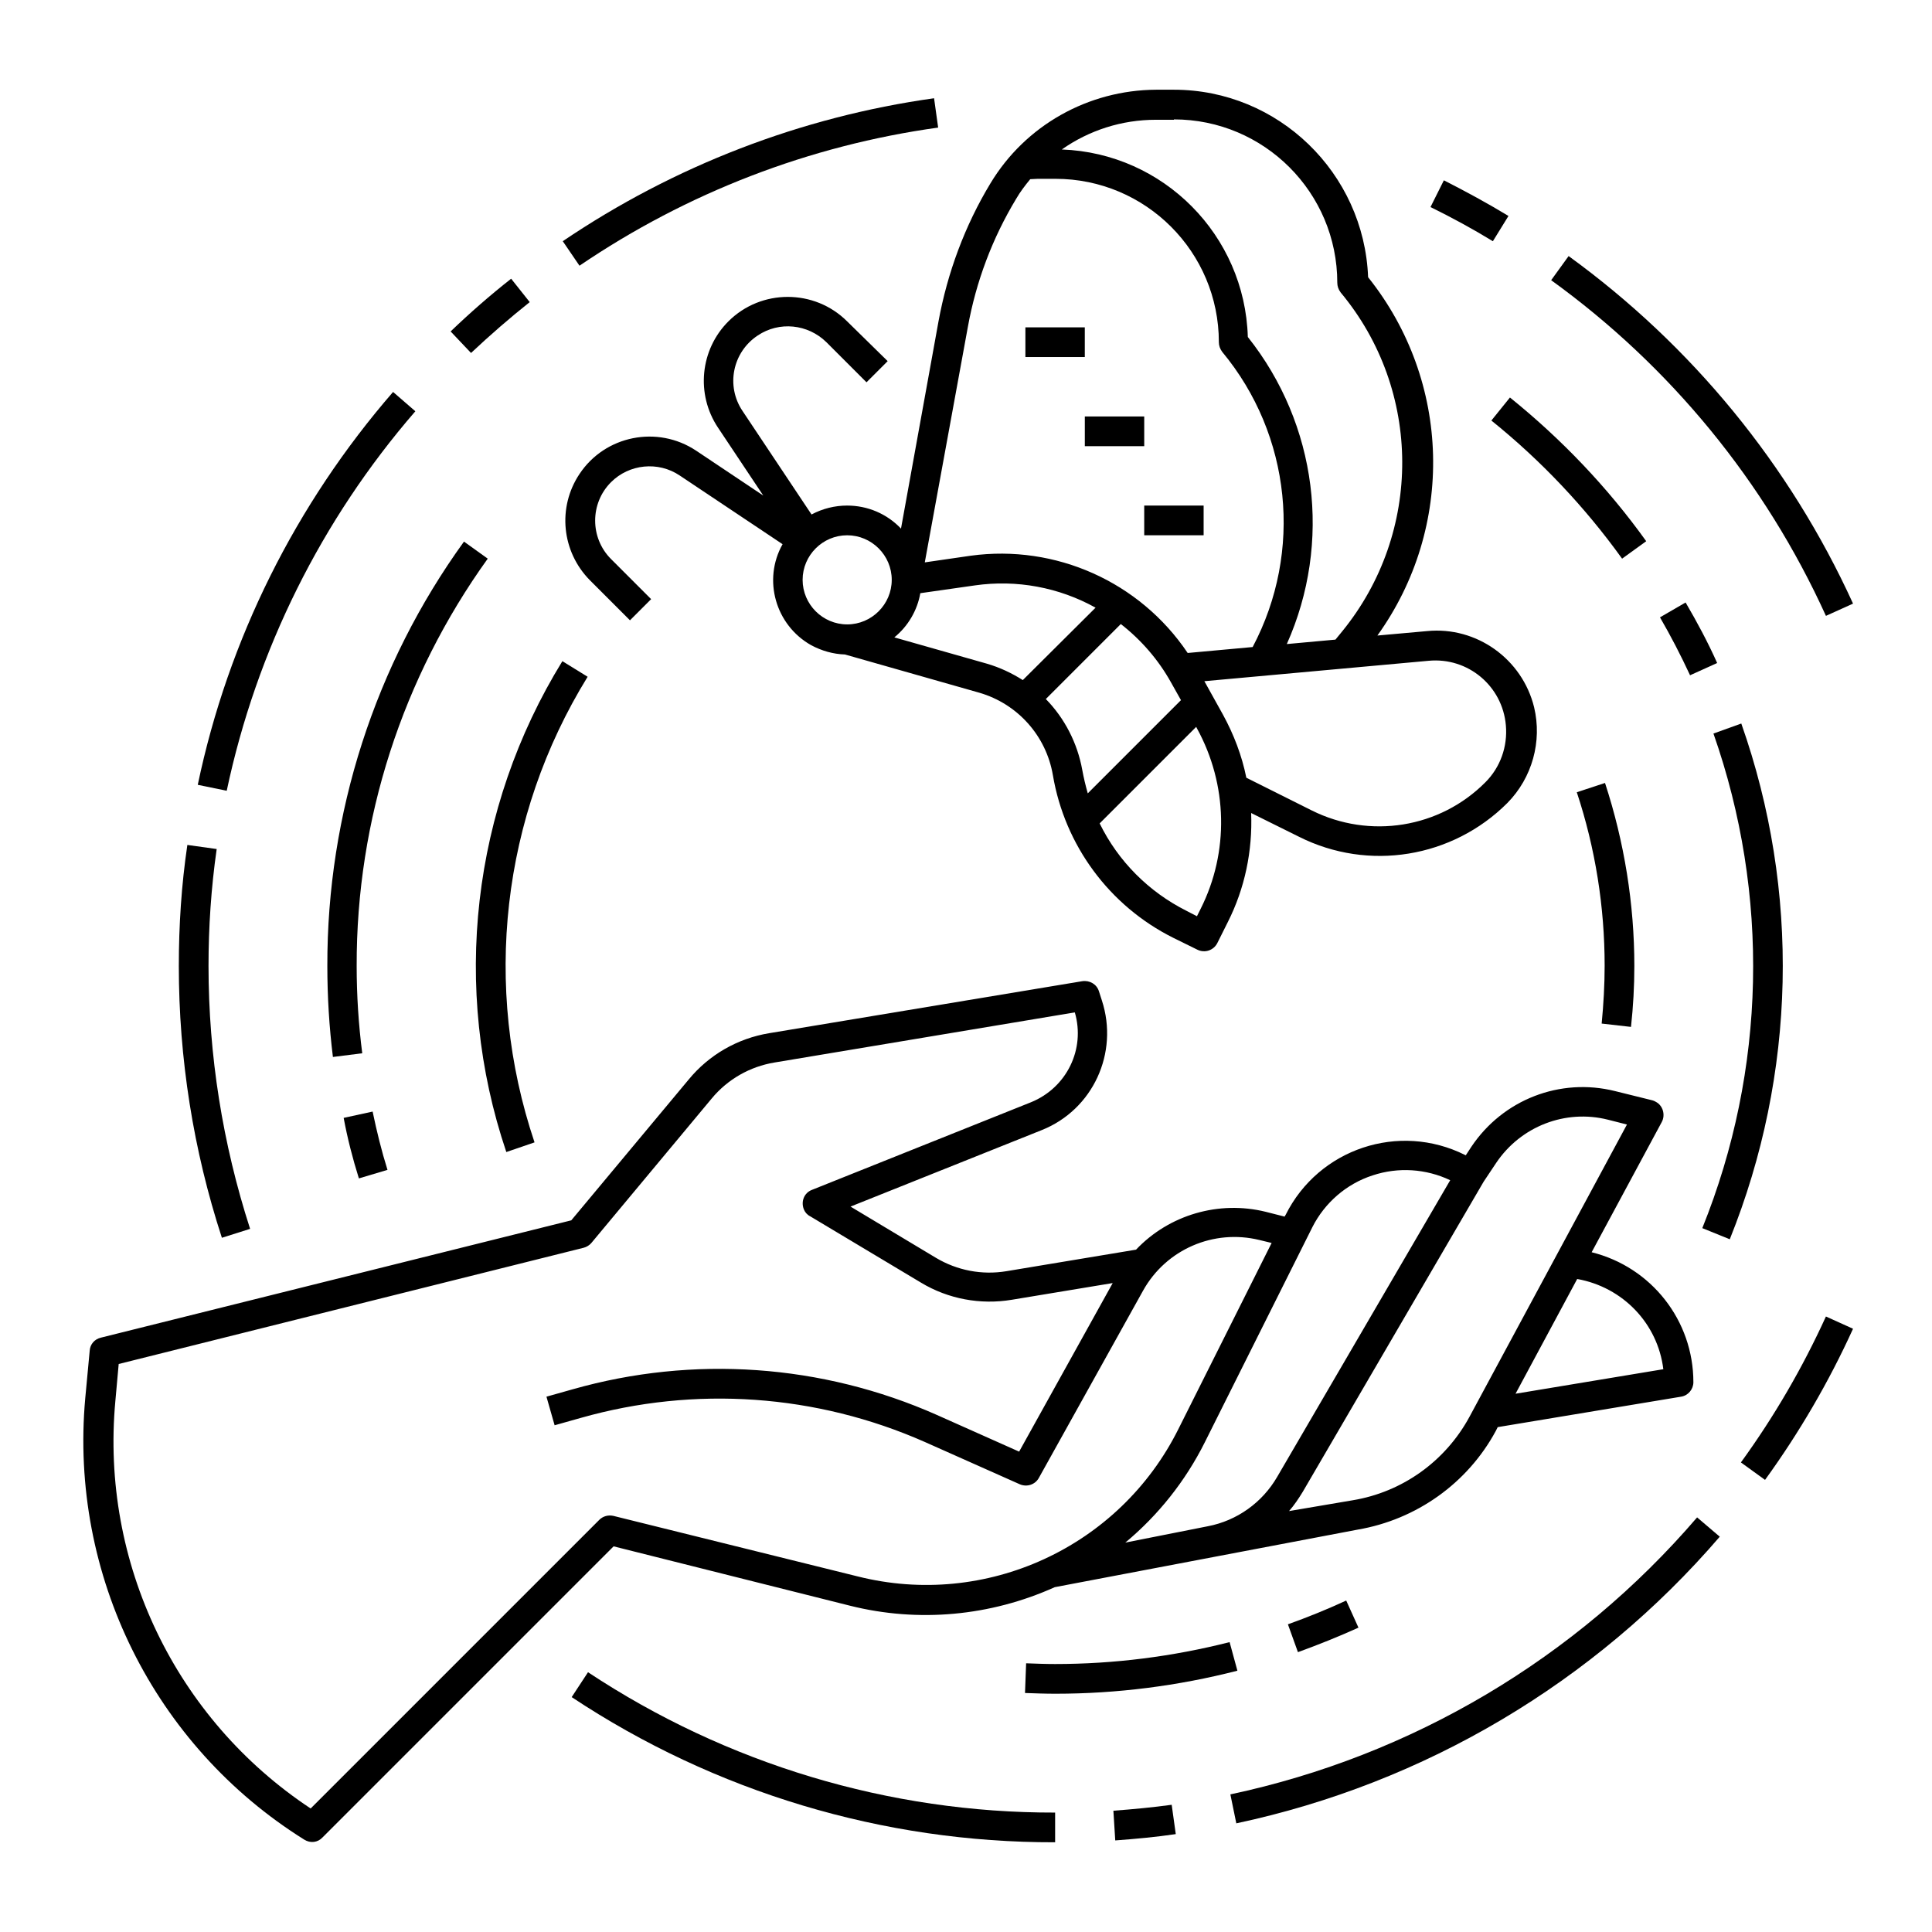 <?xml version="1.0" encoding="UTF-8"?>
<!-- Uploaded to: ICON Repo, www.iconrepo.com, Generator: ICON Repo Mixer Tools -->
<svg fill="#000000" width="800px" height="800px" version="1.1" viewBox="144 144 512 512" xmlns="http://www.w3.org/2000/svg">
 <g>
  <path d="m278.18 449.3 7.477-2.559c-13.875-41.23-8.758-86.395 14.07-123.39l-6.691-4.133c-24.008 38.969-29.52 86.691-14.855 130.09z"/>
  <path d="m369.3 569.54c18.105 4.527 37.195 2.754 54.219-4.922l80.293-15.254c15.547-2.656 29.125-12.301 36.605-26.176l0.492-0.984 48.609-8.07c1.871-0.297 3.246-1.969 3.246-3.836 0-16.336-11.121-30.504-26.961-34.441l18.598-34.539c0.984-1.871 0.297-4.328-1.574-5.312-0.297-0.195-0.59-0.297-0.887-0.395l-9.938-2.461c-14.562-3.641-29.719 2.262-38.082 14.762l-1.477 2.262-0.195-0.098c-17.516-8.758-38.77-1.672-47.527 15.844l-0.297 0.492-5.019-1.277c-12.398-3.051-25.586 0.789-34.34 10.035l-34.34 5.707c-6.496 1.082-13.086-0.195-18.695-3.543l-22.633-13.578 50.676-20.27c13.578-5.41 20.469-20.469 15.941-34.34l-0.789-2.461c-0.59-1.871-2.461-2.953-4.43-2.656l-82.953 13.777c-8.363 1.379-15.941 5.707-21.352 12.301l-31.094 37.293-124.67 31.094c-1.672 0.395-2.856 1.77-2.953 3.445l-1.18 12.594c-4.231 46.84 18.203 92.102 58.055 117 1.574 0.984 3.543 0.789 4.82-0.59l77.145-77.145zm215.5-62.684-39.164 6.496 16.336-30.406c12.105 2.164 21.352 11.809 22.828 23.91zm-44.277-54.707c6.496-9.645 18.301-14.27 29.617-11.414l5.019 1.277-41.723 77.441c-6.394 11.809-17.809 19.977-30.996 22.141l-16.828 2.856c1.379-1.574 2.559-3.344 3.641-5.117l47.922-82.164zm-32.77 3.344c6.789-2.262 14.168-1.77 20.566 1.277l-45.855 78.621c-3.938 6.789-10.629 11.609-18.402 13.086l-21.844 4.328c8.758-7.281 15.941-16.336 21.059-26.566l28.535-57.07c3.25-6.394 8.957-11.414 15.941-13.676zm-204.97 91.316-76.457 76.457c-35.816-23.715-55.695-65.141-51.758-107.95l0.887-9.84 123.2-30.801c0.789-0.195 1.574-0.688 2.066-1.277l31.883-38.277c4.231-5.117 10.137-8.461 16.629-9.543l79.605-13.285c2.856 9.742-2.164 19.977-11.609 23.812l-58.055 23.223c-2.066 0.789-2.953 3.051-2.164 5.117 0.297 0.789 0.887 1.477 1.672 1.871l29.422 17.613c7.184 4.328 15.742 5.902 24.008 4.527l26.766-4.43-24.797 44.672-21.844-9.742c-30.406-13.48-64.551-15.844-96.434-6.789l-6.988 1.969 2.164 7.578 6.988-1.969c30.207-8.562 62.387-6.297 91.117 6.394l25.191 11.219c1.871 0.789 4.035 0.098 5.019-1.672l27.652-49.691c6.102-10.922 18.695-16.336 30.801-13.383l3.246 0.789-24.699 49.297c-15.645 31.391-51.07 47.625-85.02 39.066l-64.746-16.043c-1.379-0.297-2.758 0.098-3.742 1.082z"/>
  <path d="m368.51 277.98c-3.246 0-6.496 0.789-9.445 2.363l-18.301-27.453c-4.43-6.594-2.656-15.547 4.035-19.977 5.707-3.836 13.285-3.051 18.203 1.77l10.629 10.629 5.609-5.609-10.73-10.527c-8.66-8.66-22.828-8.66-31.488 0-7.477 7.477-8.66 19.285-2.754 28.141l12.004 18.008-17.809-11.906c-10.234-6.789-24.109-4.035-30.898 6.199-5.902 8.855-4.723 20.566 2.754 28.141l10.629 10.629 5.609-5.609-10.629-10.629c-5.609-5.609-5.609-14.762 0-20.367 4.82-4.82 12.496-5.609 18.203-1.77l27.258 18.203c-5.312 9.445-1.871 21.453 7.578 26.766 2.754 1.477 5.805 2.363 8.953 2.461l35.621 10.137c10.137 2.953 17.711 11.414 19.484 21.844 3.148 18.598 14.957 34.637 31.883 43.098l6.394 3.148c1.969 0.984 4.328 0.195 5.312-1.77l2.754-5.512c4.527-8.953 6.594-18.895 6.199-28.93l12.695 6.297c18.402 9.25 40.641 5.609 55.203-8.953 6.594-6.691 9.25-16.336 7.086-25.387-3.148-12.793-15.254-21.453-28.34-20.172l-13.188 1.18c20.566-28.633 19.582-67.402-2.461-94.957-1.082-27.648-23.812-49.691-51.465-49.691h-4.723c-18.008 0.098-34.637 9.445-43.887 24.797-6.789 11.219-11.414 23.715-13.777 36.605l-9.938 54.906c-3.738-3.934-8.855-6.102-14.266-6.102zm-11.809 19.684c0-6.496 5.312-11.809 11.809-11.809 6.496 0 11.809 5.312 11.809 11.809 0 6.496-5.312 11.809-11.809 11.809-6.496-0.004-11.809-5.316-11.809-11.809zm24.305 15.25c3.641-2.953 6.102-7.184 6.887-11.711l14.465-2.066c11.02-1.574 22.238 0.492 31.98 5.902l-19.285 19.191c-2.953-1.871-6.102-3.344-9.445-4.328zm40.148 16.336 19.875-19.875c5.41 4.231 9.938 9.445 13.285 15.449l2.656 4.723-24.699 24.699c-0.59-2.066-1.082-4.133-1.477-6.297-1.277-6.992-4.625-13.582-9.641-18.699zm41.031 55.594-0.984 1.969-2.856-1.477c-9.938-5.019-18.008-13.086-22.926-23.125l25.586-25.586 0.195 0.395c8.168 14.859 8.562 32.77 0.984 47.824zm60.418-65.73c10.43-0.984 19.582 6.691 20.469 17.121 0.492 5.609-1.477 11.121-5.41 15.055-12.102 12.203-30.699 15.152-46.051 7.477l-17.32-8.66c-1.18-5.902-3.344-11.512-6.199-16.727l-4.922-8.855zm-67.504-143.47c23.91 0 43.297 19.387 43.297 43.297 0 0.887 0.297 1.77 0.887 2.559 21.648 25.977 21.746 63.664 0.395 89.84l-1.77 2.164-12.891 1.18c12.004-26.863 8.07-58.254-10.332-81.379-0.789-26.961-22.336-48.707-49.297-49.691 7.281-5.117 15.941-7.871 24.895-7.871l4.816 0.004zm-54.609 55.008c2.164-12.004 6.496-23.52 12.793-33.949 1.082-1.871 2.363-3.543 3.738-5.215 0.688 0 1.277-0.098 1.969-0.098h4.723c23.91 0 43.297 19.387 43.297 43.297 0 0.887 0.297 1.77 0.887 2.559 18.301 22.043 21.453 52.938 8.07 78.227l-17.219 1.574c-12.695-18.895-35.031-28.832-57.465-25.781l-12.203 1.77z"/>
  <path d="m415.74 230.75h15.742v7.871h-15.742z"/>
  <path d="m431.49 254.37h15.742v7.871h-15.742z"/>
  <path d="m447.23 277.98h15.742v7.871h-15.742z"/>
  <path d="m295.5 593.75c37.984 25.191 82.559 38.574 128.12 38.473v-7.871c-43.984 0.098-87.086-12.891-123.79-37.195z"/>
  <path d="m439.06 623.86 0.492 7.871c5.312-0.395 10.727-0.887 16.039-1.672l-1.082-7.773c-5.019 0.688-10.234 1.18-15.449 1.574z"/>
  <path d="m470.06 619.53 1.574 7.676c49.891-10.629 94.859-37.293 128.12-75.965l-6.004-5.117c-32.074 37.391-75.57 63.172-123.69 73.406z"/>
  <path d="m605.36 531.56 6.394 4.625c9.055-12.496 16.926-25.977 23.32-40.051l-7.184-3.246c-6.195 13.582-13.676 26.473-22.531 38.672z"/>
  <path d="m627.89 307.21 7.184-3.246c-16.727-36.703-42.707-68.387-75.375-92.102l-4.625 6.394c31.586 22.828 56.68 53.43 72.816 88.953z"/>
  <path d="m543.76 201.23c-5.512-3.344-11.316-6.496-17.121-9.445l-3.543 7.086c5.609 2.754 11.219 5.805 16.531 9.055z"/>
  <path d="m392.62 177.81-1.082-7.773c-35.227 4.922-68.879 17.91-98.398 37.883l4.43 6.496c28.535-19.387 61.004-31.883 95.051-36.605z"/>
  <path d="m284.38 224.06-4.922-6.199c-5.512 4.328-10.922 9.055-16.039 13.973l5.41 5.707c5.019-4.723 10.238-9.25 15.551-13.48z"/>
  <path d="m254.07 252.99-5.902-5.117c-25.781 29.719-43.691 65.535-51.758 104.11l7.676 1.574c7.871-37.195 25.09-71.832 49.984-100.57z"/>
  <path d="m210.28 469.66c-7.281-22.531-11.02-46.051-11.02-69.664 0-10.332 0.688-20.664 2.164-30.996l-7.773-1.082c-1.574 10.625-2.262 21.352-2.262 32.078 0 24.5 3.836 48.805 11.414 72.027z"/>
  <path d="m266.96 287.53c-23.617 32.668-36.309 72.129-36.211 112.47 0 8.07 0.492 16.137 1.477 24.109l7.773-0.984c-0.984-7.676-1.477-15.352-1.477-23.125-0.098-38.77 12.102-76.457 34.734-107.95z"/>
  <path d="m239.11 456.29 7.578-2.262c-1.574-5.019-2.856-10.234-3.938-15.449l-7.676 1.672c0.984 5.312 2.363 10.723 4.035 16.039z"/>
  <path d="m469.86 579.18c-15.152 3.836-30.602 5.805-46.25 5.805-2.559 0-5.117-0.098-7.676-0.195l-0.297 7.871c2.656 0.098 5.312 0.195 8.07 0.195 16.234 0 32.473-2.066 48.215-6.102z"/>
  <path d="m485.31 574.46 2.656 7.379c5.41-1.969 10.824-4.133 16.039-6.496l-3.246-7.184c-5.117 2.367-10.234 4.434-15.449 6.301z"/>
  <path d="m605.46 335.74-7.379 2.656c14.957 42.605 13.973 89.152-2.953 131.07l7.281 2.953c17.617-43.789 18.699-92.301 3.051-136.68z"/>
  <path d="m591.88 322.95 7.184-3.246c-2.461-5.512-5.312-10.824-8.363-16.039l-6.789 3.938c2.852 4.918 5.508 10.035 7.969 15.348z"/>
  <path d="m573.87 292.05 6.394-4.625c-10.234-14.27-22.434-27.059-36.113-38.082l-4.922 6.102c13.191 10.625 24.801 22.926 34.641 36.605z"/>
  <path d="m576.23 416.14c0.59-5.41 0.887-10.727 0.887-16.137 0-16.434-2.656-32.867-7.773-48.512l-7.477 2.461c4.922 14.859 7.379 30.406 7.379 45.953 0 5.117-0.297 10.234-0.789 15.352z"/>
 </g>
</svg>